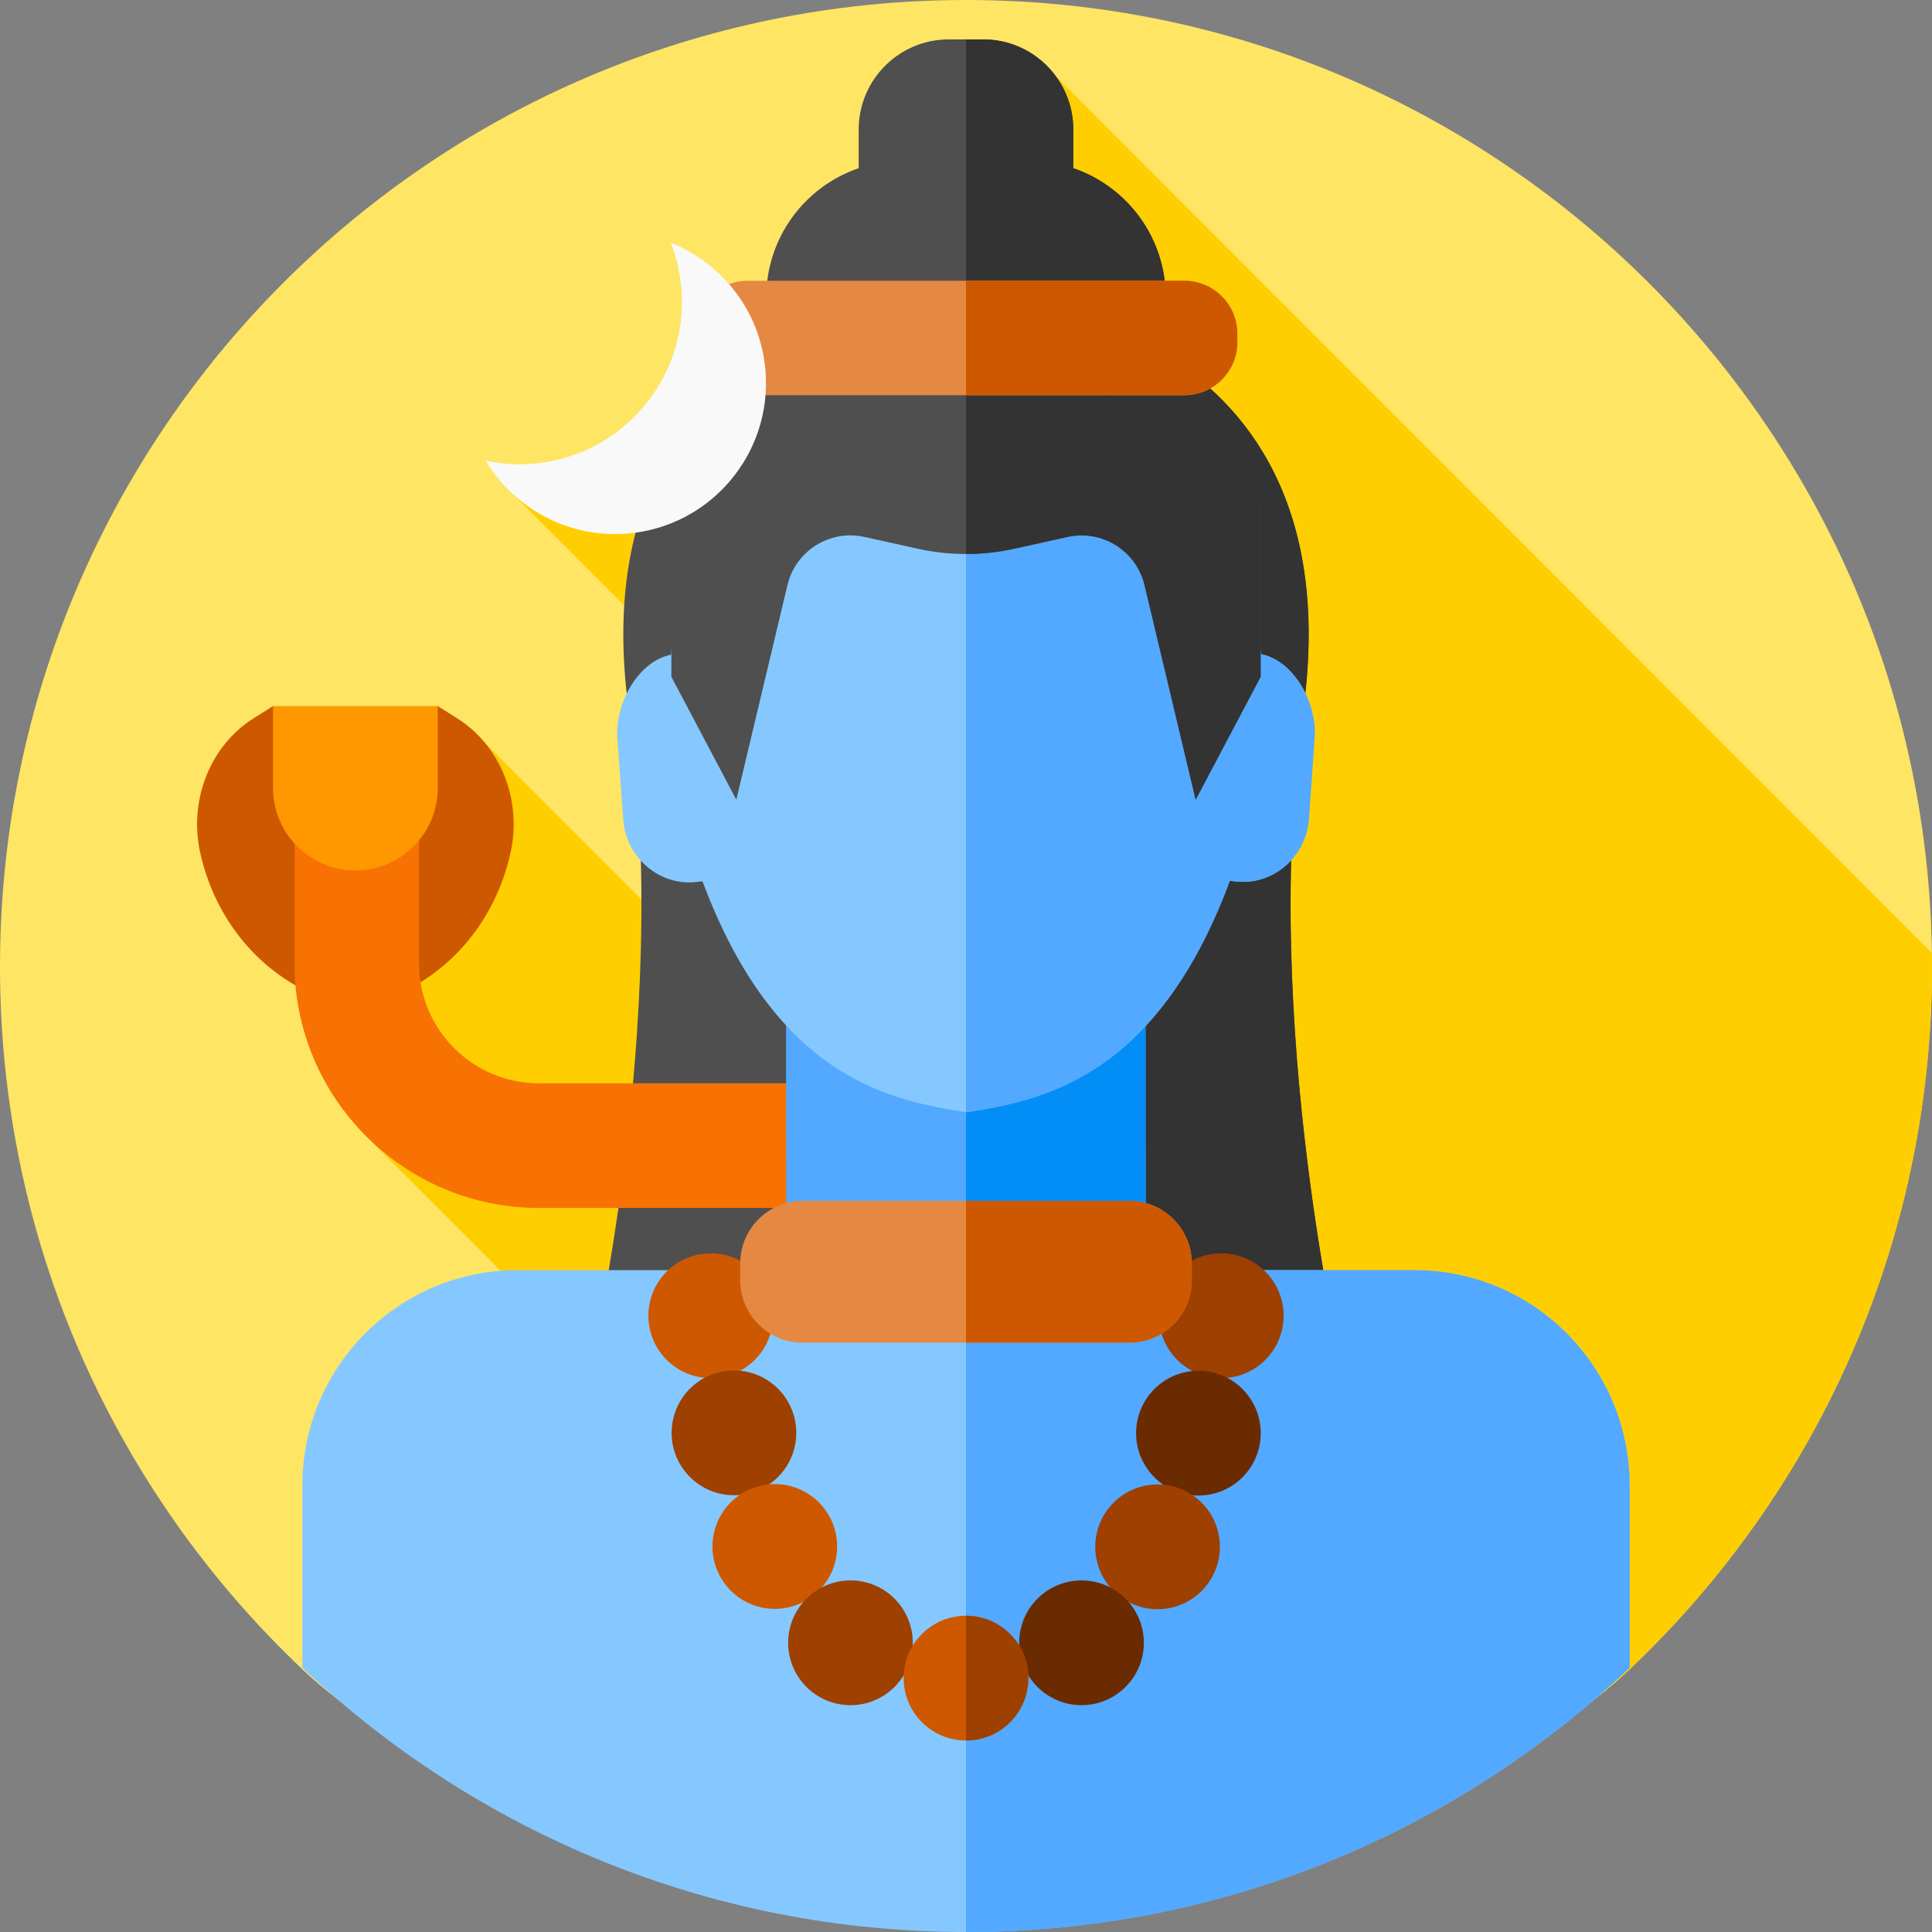 <svg xmlns="http://www.w3.org/2000/svg" width="512" viewBox="0 0 512 512" height="512" id="Layer_1"><rect x="0" y="0" width="512" height="512" fill="#808080" stroke="none"/><g><g><g><g><g id="XMLID_447_"><g id="XMLID_448_"><g id="XMLID_449_"><g id="XMLID_450_"><g id="XMLID_454_"><g id="XMLID_455_"><g id="XMLID_456_"><g id="XMLID_489_"><g id="XMLID_490_"><g id="XMLID_491_"><g id="XMLID_492_"><g id="XMLID_566_"><g id="XMLID_567_"><g id="XMLID_568_"><g><path fill="#ffe564" d="m512 256.21c0 73.38-30.82 139.555-80.21 186.253-45.86 43.375-107.72 32.781-175.79 32.781-68.12 0-130.02 10.554-175.89-32.881-49.33-46.688-80.11-112.823-80.11-186.153 0-141.496 114.62-256.21 256-256.21s256 114.714 256 256.21z"></path></g></g></g></g></g></g></g></g></g></g></g></g></g></g></g></g></g></g><path fill="#ffce00" d="m512 256.21c0-1.216-.009-2.431-.026-3.643l-232.129-232.32-65.166 82.685-78.546 28.19 134.26 134.37-82.046-8.718-59.628-59.677-23.004 33.582-3.611 57.181-3.944 14.354 173.038 173.18c62.055 1.134 118.169 7.191 160.591-32.933 49.391-46.696 80.211-112.871 80.211-186.251z"></path><g><path fill="#ce5800" d="m121.18 190.373-5.166-3.25-21.831 11.974-21.831-11.974-5.166 3.25c-11.437 7.196-17.179 21.587-14.154 35.477 4.663 21.418 20.958 37.624 41.152 40.926 20.193-3.302 36.488-19.507 41.151-40.926 3.024-13.89-2.717-28.281-14.155-35.477z"></path><path fill="#4f4f4f" d="m356.287 365.214s-22.525-94.118-10.978-176.563c6.982-49.853-11.265-79.122-36.379-94.477v-15.353c0-15.899-10.25-29.393-24.493-34.251v-10.232c0-13.199-10.691-23.898-23.879-23.898h-9.118c-13.188 0-23.879 10.7-23.879 23.898v10.232c-14.243 4.858-24.493 18.352-24.493 34.251v15.354c-25.114 15.355-43.361 44.624-36.378 94.477 11.547 82.445-10.978 176.563-10.978 176.563h200.575z"></path><path fill="#333" d="m356.29 365.21h-100.29v-354.771h4.56c13.19 0 23.88 10.699 23.88 23.9v10.228c14.24 4.864 24.49 18.355 24.49 34.258v15.353c25.11 15.353 43.36 44.617 36.38 94.478-11.55 82.436 10.98 176.554 10.98 176.554z"></path><g><g><path fill="#f77103" d="m225.191 320.116h-82.393c-35.703 0-64.75-29.071-64.75-64.804v-36.082h33v36.083c0 17.522 14.243 31.776 31.75 31.776h82.393z"></path></g></g><g><path transform="matrix(1 -.001 .001 1 -.331 .264)" fill="#52a9ff" d="m208.363 271.497h95.273v101.12h-95.273z"></path></g><g><path fill="#038ef7" d="m303.69 372.566-47.69.05v-101.123l47.58-.04v.47l.05 46.899.02 17.784.02 18.635z"></path></g><path fill="#85c8ff" d="m431.87 393.673v48.3c-45.87 43.405-107.76 70.027-175.87 70.027s-130-26.622-175.87-70.027v-48.3c0-31.516 25.53-57.067 57.02-57.067h237.7c31.49 0 57.02 25.551 57.02 57.067z"></path><path fill="#52a9ff" d="m431.87 393.673v48.3c-45.87 43.405-107.76 70.027-175.87 70.027v-175.394h118.85c31.49 0 57.02 25.551 57.02 57.067z"></path><path fill="#85c8ff" d="m334.131 173.352c-3.353-50.161-43.916-68.658-78.223-68.623s-74.832 18.616-78.082 68.783c-8.87 1.726-15.16 13.379-14.158 22.793l1.542 21.426c1.051 9.887 9.743 17.097 19.313 16.012l1.65-.181c19.659 52.667 50.41 58.128 69.929 61.193 19.513-3.104 50.252-8.629 69.803-61.337l1.651.177c9.572 1.064 18.249-6.163 19.28-16.052l1.499-21.43c.983-9.413-5.331-21.052-14.204-22.761z"></path><path fill="#52a9ff" d="m348.34 196.121-1.5 21.428c-1.03 9.888-9.71 17.114-19.28 16.053l-1.65-.18c-6.48 17.484-14.2 29.775-22.33 38.502-16.38 17.604-34.44 20.757-47.48 22.839-.03-.01-.07-.01-.1-.02v-190.017c34.15 0 74.43 18.355 78.08 67.986.02.21.04.43.05.641 8.87 1.711 15.19 13.35 14.21 22.768z"></path><path fill="#4f4f4f" d="m256 98.64c-47.25 0-78.082 34.379-78.082 34.379v46.334l17.213 32.568 13.547-56.856c2.17-9.108 11.234-14.793 20.37-12.777l14.296 3.155c8.337 1.84 16.974 1.84 25.311 0l14.296-3.155c9.136-2.016 18.201 3.669 20.371 12.777l13.547 56.856 17.213-32.568v-46.334s-30.832-34.379-78.082-34.379z"></path><path fill="#333" d="m334.08 133.019v46.338l-17.21 32.567-13.55-56.857c-2.17-9.108-11.23-14.792-20.37-12.781l-14.29 3.153c-4.17.921-8.42 1.381-12.66 1.381v-48.179c12.65 0 24.13 2.472 34.15 6.085 27.4 9.868 43.93 28.293 43.93 28.293z"></path><path fill="#ff9700" d="m94.183 230.68c-12.057 0-21.831-9.782-21.831-21.849v-21.709h43.662v21.709c0 12.067-9.774 21.849-21.831 21.849z"></path><g><ellipse ry="16.532" rx="16.518" fill="#ce5800" cy="348.683" cx="188.348"></ellipse><ellipse transform="matrix(1 -.002 .002 1 -.705 .362)" ry="16.532" rx="16.518" fill="#9e4000" cy="379.744" cx="194.453"></ellipse><ellipse transform="matrix(1 -.002 .002 1 -.761 .382)" ry="16.532" rx="16.518" fill="#ce5800" cy="409.864" cx="205.274"></ellipse><ellipse ry="16.532" rx="16.518" fill="#9e4000" cy="435.358" cx="225.388"></ellipse><ellipse ry="16.532" rx="16.518" fill="#9e4000" cy="348.683" cx="323.652"></ellipse><ellipse transform="matrix(.002 -1 1 .002 -62.786 696.586)" ry="16.518" rx="16.532" fill="#6b2b00" cy="379.744" cx="317.547"></ellipse><ellipse transform="matrix(.002 -1 1 .002 -103.707 715.828)" ry="16.518" rx="16.532" fill="#9e4000" cy="409.864" cx="306.726"></ellipse><ellipse ry="16.532" rx="16.518" fill="#6b2b00" cy="435.358" cx="286.612"></ellipse></g><ellipse ry="16.532" rx="16.518" fill="#ce5800" cy="444.719" cx="256"></ellipse><g><path fill="#e58842" d="m313.871 104.73h-115.742c-7.752 0-14.036-6.289-14.036-14.048v-2.228c0-7.758 6.284-14.048 14.036-14.048h115.743c7.752 0 14.036 6.29 14.036 14.048v2.228c0 7.758-6.284 14.048-14.037 14.048z"></path></g><g><path fill="#ce5800" d="m327.91 88.453v2.232c0 7.756-6.29 14.041-14.04 14.041h-57.87v-30.325h57.87c7.75 0 14.04 6.295 14.04 14.052z"></path></g><g><path fill="#f9f9f9" d="m177.777 64.33c1.488 3.814 2.46 7.902 2.808 12.192 1.918 23.692-15.717 44.453-39.39 46.373-4.287.348-8.475.045-12.476-.81 7.576 12.633 21.858 20.587 37.526 19.317 22.009-1.785 38.405-21.088 36.622-43.115-1.269-15.68-11.412-28.507-25.09-33.957z"></path></g><path fill="#e58842" d="m299.334 355.821h-86.668c-9.073 0-16.496-7.423-16.496-16.496v-4.58c0-9.073 7.423-16.496 16.496-16.496h86.668c9.073 0 16.496 7.423 16.496 16.496v4.58c0 9.073-7.423 16.496-16.496 16.496z"></path><path fill="#ce5800" d="m315.83 334.755v4.554c0 7.586-5.17 14.011-12.16 15.933-1.38.38-2.84.581-4.34.581h-43.33v-37.571h43.33c1.49 0 2.93.2 4.3.57 7.01 1.901 12.2 8.346 12.2 15.933z"></path><path fill="#9e4000" d="m272.52 444.715c0 9.137-7.4 16.534-16.52 16.534v-33.057c9.12-.001 16.52 7.395 16.52 16.523z"></path></g></g></svg>